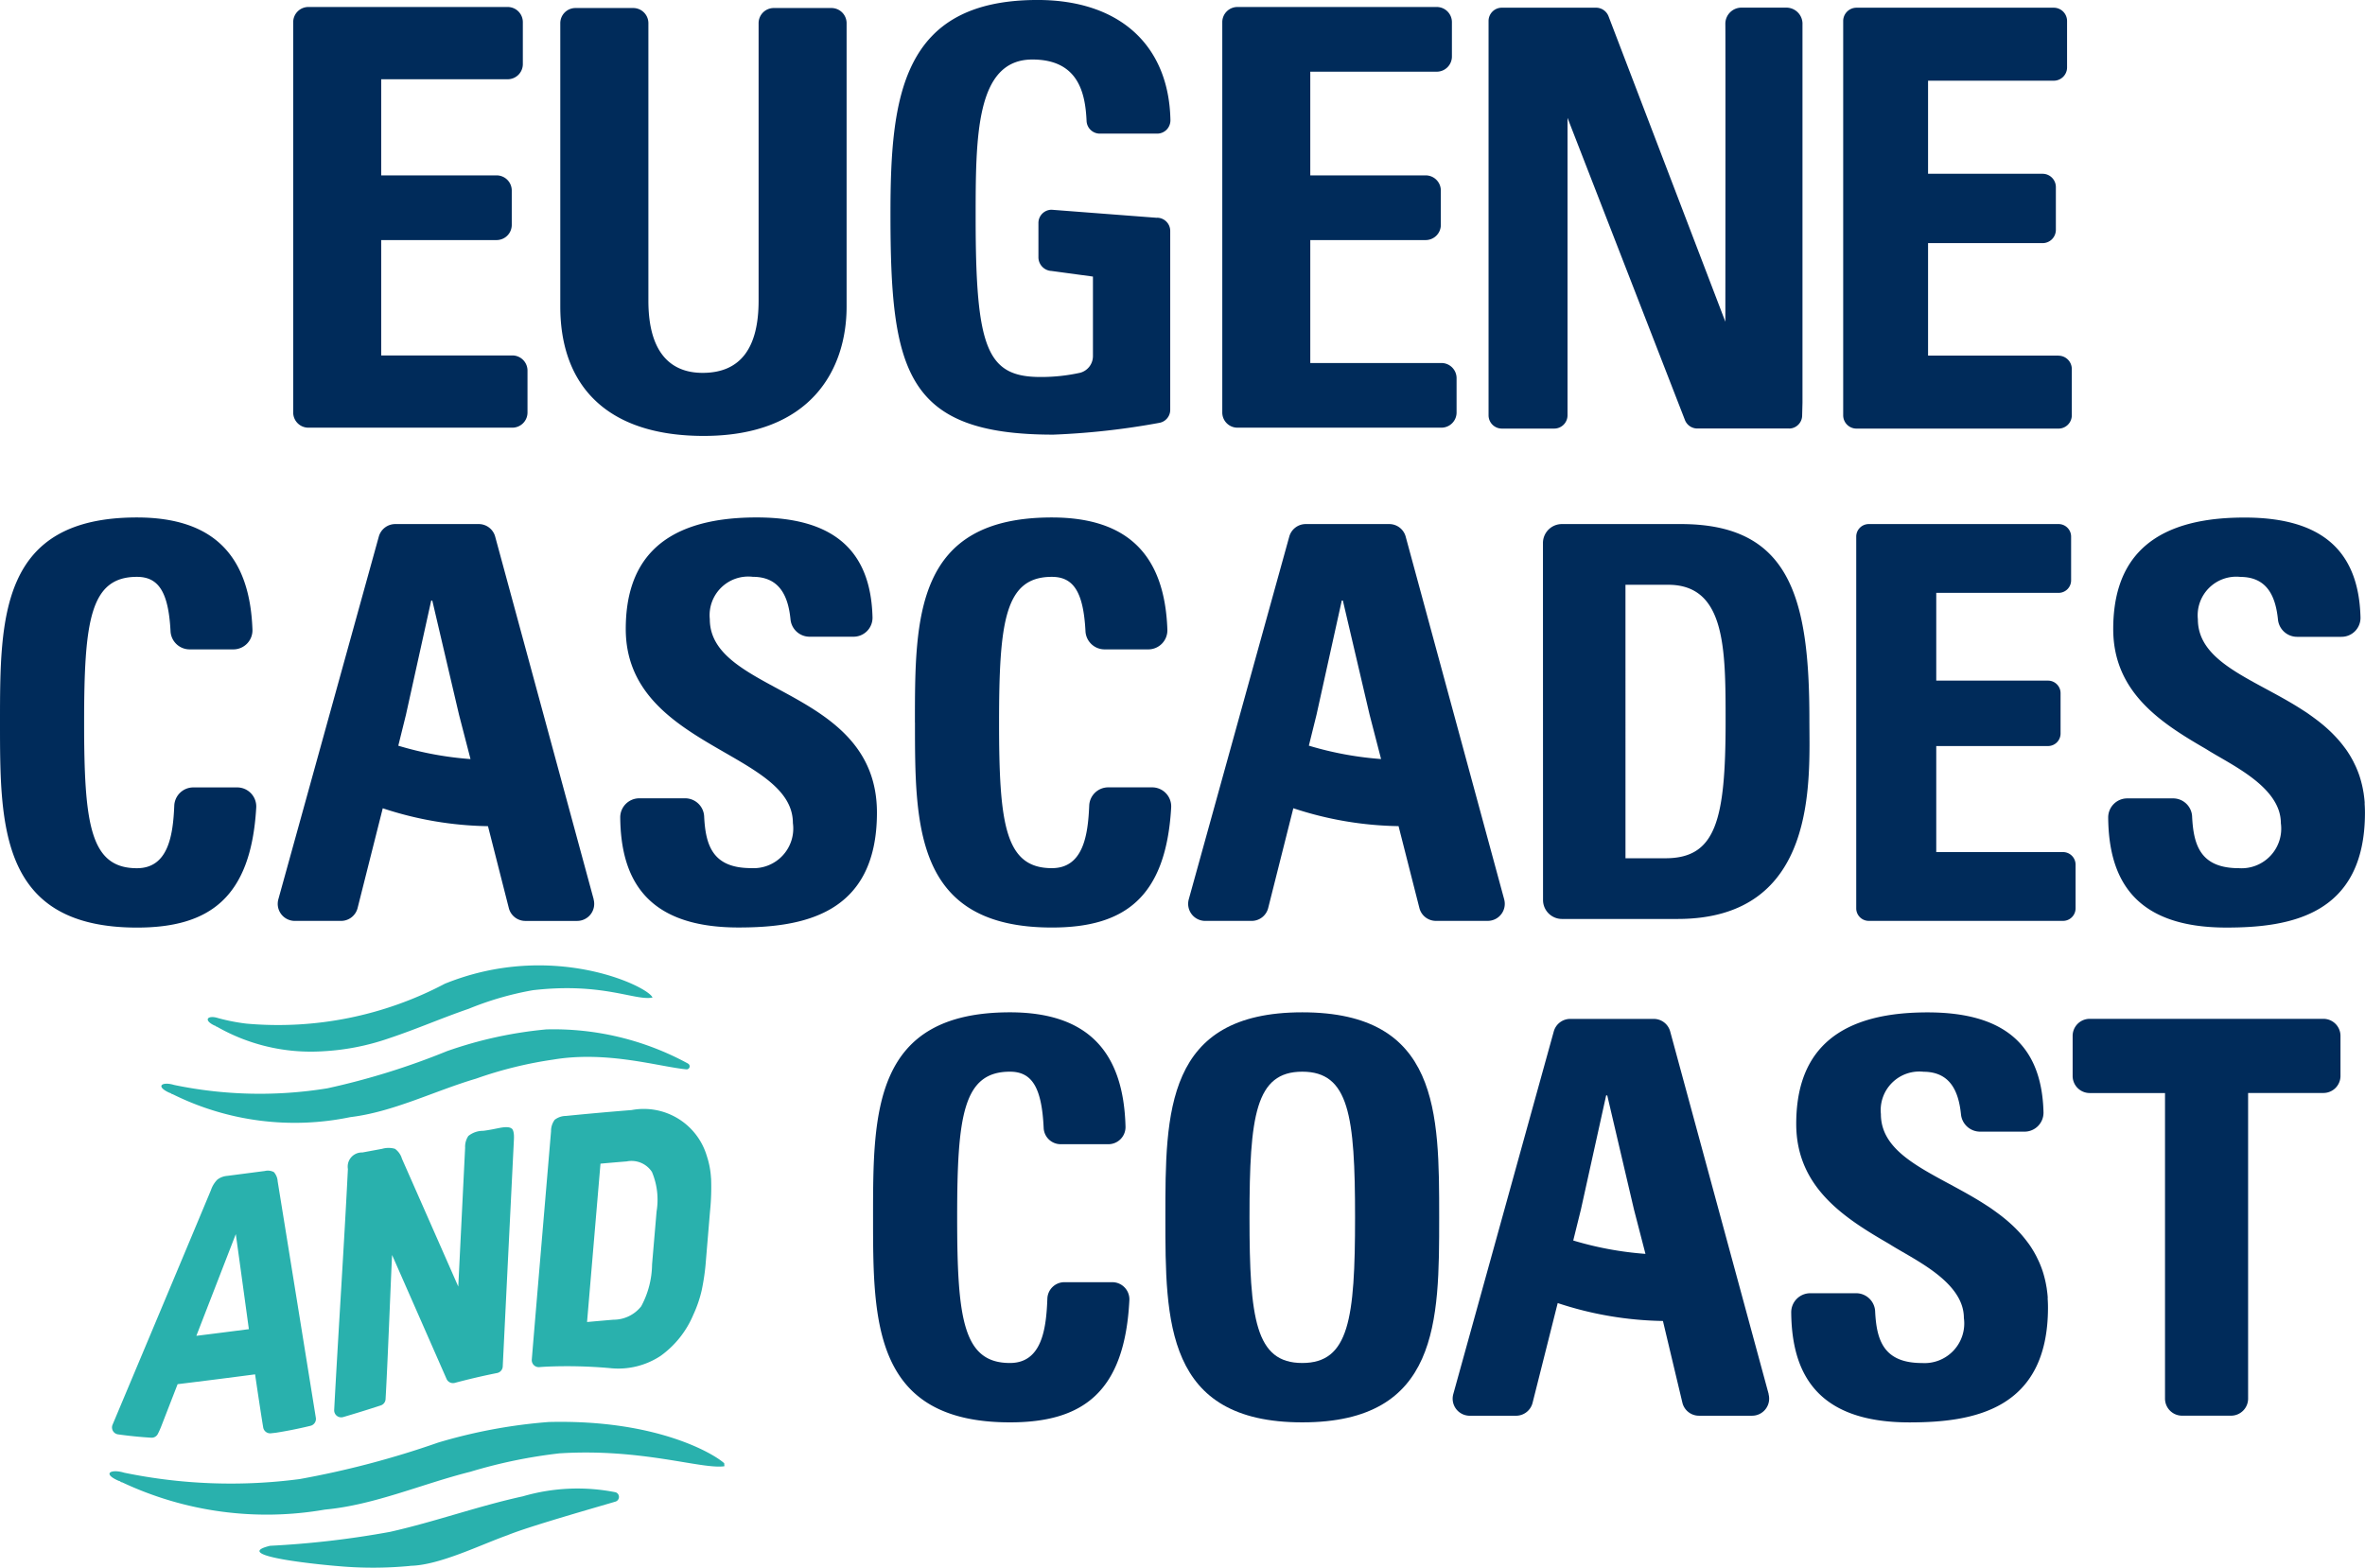 <?xml version="1.0" encoding="UTF-8"?> <svg xmlns="http://www.w3.org/2000/svg" width="114.618" height="76" data-name="header logo"><defs><clipPath id="a"><path fill="none" d="M0 0h114.618v76H0z" data-name="Rectangle 7"></path></clipPath></defs><g clip-path="url(#a)" data-name="Group 319"><path fill="#002b5a" d="M40.295.389a.735.735 0 0 1 .735.735v13.735c0 3.052-1.724 6.274-6.924 6.274-4.691 0-6.952-2.431-6.952-6.274V1.124a.735.735 0 0 1 .735-.735h2.8a.735.735 0 0 1 .735.735v13.452c0 2.515 1.074 3.5 2.628 3.5 1.865 0 2.713-1.244 2.713-3.5V1.124A.735.735 0 0 1 37.5.389Z" data-name="Path 166305"></path><path fill="#002b5a" d="M14.21 19.998V1.074a.735.735 0 0 1 .735-.735h9.659a.735.735 0 0 1 .735.735v2.033a.735.735 0 0 1-.735.735h-6.129v4.66h5.592a.735.735 0 0 1 .735.735v1.666a.735.735 0 0 1-.735.735h-5.592v5.593h6.355a.735.735 0 0 1 .735.735v2.032a.735.735 0 0 1-.735.735h-9.885a.735.735 0 0 1-.735-.735" data-name="Path 166306"></path><path fill="#002b5a" d="M59.237 19.998V1.074a.735.735 0 0 1 .735-.735h9.659a.735.735 0 0 1 .735.735V2.74a.735.735 0 0 1-.735.735h-6.129v5.027h5.592a.735.735 0 0 1 .735.735v1.666a.735.735 0 0 1-.735.735h-5.592v5.96h6.355a.735.735 0 0 1 .735.735v1.665a.735.735 0 0 1-.735.735h-9.885a.735.735 0 0 1-.735-.735" data-name="Path 166307"></path><path fill="#002b5a" d="m56.073 10.559-5.109-.391a.641.641 0 0 0-.637.644v1.68a.666.666 0 0 0 .637.644l2.005.272v3.851a.837.837 0 0 1-.612.81 8.766 8.766 0 0 1-1.928.207c-2.587 0-3.145-1.364-3.145-7.682 0-3.963 0-7.709 2.748-7.709 2.211 0 2.566 1.592 2.628 2.977a.643.643 0 0 0 .637.616h2.788a.642.642 0 0 0 .457-.194.654.654 0 0 0 .182-.467c-.075-3.642-2.483-5.818-6.439-5.818-6.592 0-7.129 4.695-7.129 10.366 0 7.608.713 10.706 7.89 10.706a35.916 35.916 0 0 0 5.139-.572.639.639 0 0 0 .529-.634v-8.666a.641.641 0 0 0-.637-.644" data-name="Path 166308"></path><path fill="#002b5a" d="m72.9 43.601-4.774-17.584a.825.825 0 0 0-.8-.611h-4.042a.828.828 0 0 0-.8.607l-4.871 17.584a.827.827 0 0 0 .8 1.047h2.248a.827.827 0 0 0 .8-.621l1.219-4.841a16.981 16.981 0 0 0 5.1.868l1.009 3.967a.825.825 0 0 0 .8.626h2.51a.827.827 0 0 0 .8-1.043m-9.094-8.954 1.223-5.533h.053l1.295 5.533.557 2.151a16.241 16.241 0 0 1-3.5-.648Z" data-name="Path 166309"></path><path fill="#002b5a" d="M44.341 35.025c0-5.089 0-9.939 6.635-9.939 3.775 0 5.475 1.917 5.6 5.439a.925.925 0 0 1-.925.956H53.53a.927.927 0 0 1-.923-.883c-.1-1.9-.581-2.633-1.63-2.633-2.265 0-2.558 2.131-2.558 7.061s.293 7.061 2.558 7.061c1.53 0 1.751-1.613 1.811-3.032a.923.923 0 0 1 .923-.885h2.126a.924.924 0 0 1 .923.975c-.252 4.379-2.273 5.82-5.782 5.82-6.635 0-6.635-4.9-6.635-9.939" data-name="Path 166310"></path><path fill="#002b5a" d="m28.773 43.601-4.774-17.584a.825.825 0 0 0-.8-.611h-4.04a.828.828 0 0 0-.8.607L13.49 43.597a.827.827 0 0 0 .8 1.047h2.24a.827.827 0 0 0 .8-.621l1.22-4.839a16.981 16.981 0 0 0 5.1.868l1.009 3.967a.825.825 0 0 0 .8.626h2.51a.827.827 0 0 0 .8-1.043m-9.094-8.954 1.223-5.533h.053l1.295 5.533.557 2.151a16.241 16.241 0 0 1-3.5-.648Z" data-name="Path 166311"></path><path fill="#002b5a" d="M35.788 44.963c-4.513 0-5.7-2.4-5.729-5.333a.924.924 0 0 1 .925-.929h2.22a.922.922 0 0 1 .922.875c.068 1.429.427 2.509 2.276 2.509a1.923 1.923 0 0 0 2.025-2.185c0-3.464-8.1-3.677-8.1-9.406 0-3.011 1.439-5.409 6.342-5.409 3.6 0 5.534 1.485 5.617 4.848a.92.92 0 0 1-.924.934h-2.131a.929.929 0 0 1-.92-.845c-.112-1.116-.524-2.059-1.828-2.059a1.874 1.874 0 0 0-2.083 2.052c0 3.65 8.1 3.33 8.1 9.379 0 4.982-3.651 5.569-6.715 5.569" data-name="Path 166312"></path><path fill="#002b5a" d="M114.602 38.952v-.062a5.752 5.752 0 0 0-.046-.4c0-.024-.007-.048-.011-.072a5.348 5.348 0 0 0-.074-.373l-.014-.056a5.08 5.08 0 0 0-.105-.368 5.057 5.057 0 0 0-.131-.346l-.02-.048c-.046-.107-.1-.211-.149-.313l-.03-.057q-.08-.15-.169-.293l-.03-.046a3.413 3.413 0 0 0-.2-.287l-.006-.008a5.507 5.507 0 0 0-.214-.27l-.03-.036a5.864 5.864 0 0 0-.224-.247l-.043-.044q-.115-.119-.237-.232l-.039-.036a6.892 6.892 0 0 0-.259-.227l-.009-.007a8.208 8.208 0 0 0-.27-.215l-.036-.027q-.134-.1-.273-.2l-.05-.035q-.137-.1-.277-.187l-.046-.03q-.145-.094-.292-.185c-2.24-1.377-4.8-2.175-4.8-4.226a1.872 1.872 0 0 1 2.066-2.051c1.293.006 1.7.945 1.815 2.059a.932.932 0 0 0 .922.845h2.155a.92.92 0 0 0 .924-.934c-.083-3.363-2.017-4.848-5.617-4.848q-.232 0-.454.007c-4.558.137-5.913 2.48-5.913 5.4 0 3.081 2.341 4.565 4.506 5.819 1.156.74 3.618 1.812 3.618 3.588a1.923 1.923 0 0 1-2.025 2.185c-1.849 0-2.208-1.08-2.276-2.509a.921.921 0 0 0-.922-.875h-2.22a.924.924 0 0 0-.925.929c.026 2.928 1.216 5.333 5.729 5.333 3.064 0 6.715-.586 6.715-5.569 0-.152-.006-.3-.016-.443" data-name="Path 166313"></path><path fill="#002b5a" d="M0 35.025c0-5.089 0-9.939 6.635-9.939 3.775 0 5.475 1.917 5.6 5.439a.925.925 0 0 1-.925.956H9.188a.927.927 0 0 1-.923-.883c-.1-1.9-.581-2.633-1.63-2.633-2.265 0-2.558 2.131-2.558 7.061s.293 7.064 2.558 7.064c1.53 0 1.751-1.613 1.811-3.032a.923.923 0 0 1 .923-.885h2.126a.924.924 0 0 1 .923.975c-.252 4.379-2.273 5.82-5.782 5.82C0 44.963 0 40.06 0 35.025" data-name="Path 166314"></path><path fill="#002b5a" d="M99.984 41.308h-6.145v-5.141h5.418a.608.608 0 0 0 .607-.609v-1.955a.608.608 0 0 0-.607-.607h-5.418v-4.255h5.929a.607.607 0 0 0 .607-.607v-2.121a.608.608 0 0 0-.607-.607h-9.2a.609.609 0 0 0-.607.607v18.023a.608.608 0 0 0 .607.607h9.416a.608.608 0 0 0 .607-.607v-2.121a.609.609 0 0 0-.607-.607" data-name="Path 166315"></path><path fill="#002b5a" d="M99.764 17.24h-6.322v-5.453h5.55a.645.645 0 0 0 .644-.646V9.069a.645.645 0 0 0-.644-.644h-5.55V3.912h6.093a.644.644 0 0 0 .644-.644v-2.25a.645.645 0 0 0-.644-.644h-9.562a.646.646 0 0 0-.644.644v19.116a.645.645 0 0 0 .644.644h9.791a.644.644 0 0 0 .644-.644v-2.247a.646.646 0 0 0-.644-.644" data-name="Path 166316"></path><path fill="#002b5a" d="M87.356 1.156v18.366l-.016.626a.639.639 0 0 1-.519.617c-.02 0-.041.006-.061.008a.193.193 0 0 1-.049 0h-4.455a.644.644 0 0 1-.6-.419l-5.687-14.64v14.419a.645.645 0 0 1-.644.644h-2.539a.644.644 0 0 1-.644-.644V1.017a.645.645 0 0 1 .644-.644h4.57a.65.65 0 0 1 .6.415l5.662 14.809s.012-13.73 0-14.427a.782.782 0 0 1 .783-.8h2.173a.783.783 0 0 1 .783.783" data-name="Path 166317"></path><path fill="#002b5a" d="M99.241 62.942v-.062a5.752 5.752 0 0 0-.046-.4c0-.024-.007-.048-.011-.072a5.348 5.348 0 0 0-.074-.373l-.014-.056a5.08 5.08 0 0 0-.105-.368 5.057 5.057 0 0 0-.131-.346l-.02-.048c-.046-.107-.1-.211-.149-.313l-.03-.057c-.054-.1-.11-.2-.169-.293l-.029-.046a3.602 3.602 0 0 0-.2-.288l-.006-.008a5.507 5.507 0 0 0-.214-.27l-.03-.036a5.249 5.249 0 0 0-.224-.247l-.043-.044q-.115-.119-.237-.232l-.04-.036a6.892 6.892 0 0 0-.259-.227l-.009-.007a8.208 8.208 0 0 0-.27-.215l-.036-.027q-.134-.1-.273-.2l-.05-.035q-.137-.1-.277-.187l-.046-.03q-.145-.094-.293-.185c-2.24-1.377-4.8-2.175-4.8-4.226a1.872 1.872 0 0 1 2.066-2.051c1.293.006 1.7.945 1.815 2.059a.932.932 0 0 0 .921.845h2.155a.92.92 0 0 0 .924-.934c-.083-3.363-2.017-4.848-5.617-4.848q-.232 0-.454.007c-4.558.137-5.913 2.48-5.913 5.4 0 3.081 2.341 4.565 4.507 5.819 1.156.74 3.618 1.812 3.618 3.588a1.923 1.923 0 0 1-2.025 2.185c-1.849 0-2.208-1.08-2.276-2.509a.922.922 0 0 0-.922-.875h-2.22a.924.924 0 0 0-.925.929c.026 2.928 1.216 5.333 5.729 5.333 3.064 0 6.715-.586 6.715-5.569 0-.152-.006-.3-.016-.443" data-name="Path 166318"></path><path fill="#002b5a" d="m85.719 67.59-4.774-17.584a.825.825 0 0 0-.8-.611h-4.042a.828.828 0 0 0-.8.607l-4.871 17.584a.827.827 0 0 0 .8 1.047h2.242a.827.827 0 0 0 .8-.621l1.219-4.841a16.981 16.981 0 0 0 5.1.868l.944 3.967a.825.825 0 0 0 .8.626h2.575a.827.827 0 0 0 .8-1.043m-9.094-8.954 1.223-5.533h.053l1.295 5.533.557 2.151a16.238 16.238 0 0 1-3.5-.648Z" data-name="Path 166319"></path><path fill="#002b5a" d="M42.312 59.015c0-5.089 0-9.939 6.635-9.939 3.811 0 5.507 1.953 5.6 5.539a.831.831 0 0 1-.827.855h-2.313a.825.825 0 0 1-.826-.782c-.091-1.974-.567-2.734-1.635-2.734-2.265 0-2.558 2.131-2.558 7.061s.293 7.061 2.558 7.061c1.563 0 1.76-1.685 1.814-3.124a.825.825 0 0 1 .826-.793h2.321a.83.83 0 0 1 .827.873c-.226 4.459-2.252 5.922-5.787 5.922-6.635 0-6.635-4.9-6.635-9.939" data-name="Path 166320"></path><path fill="#002b5a" d="M56.479 59.015c0-5.089 0-9.939 6.635-9.939s6.635 4.849 6.635 9.939c0 5.036 0 9.939-6.635 9.939s-6.635-4.9-6.635-9.939m9.193 0c0-4.929-.293-7.061-2.558-7.061s-2.558 2.131-2.558 7.061.293 7.061 2.558 7.061 2.558-2.132 2.558-7.061" data-name="Path 166321"></path><path fill="#002b5a" d="M113.43 50.219v1.94a.827.827 0 0 1-.827.827h-3.65v14.817a.827.827 0 0 1-.827.827h-2.373a.827.827 0 0 1-.827-.827V52.989h-3.65a.827.827 0 0 1-.827-.827v-1.943a.827.827 0 0 1 .827-.827h11.327a.827.827 0 0 1 .827.827" data-name="Path 166322"></path><g fill="#29b1ad" data-name="Group 1829"><path d="M13.457 57.278a.742.742 0 0 0-.182-.455.621.621 0 0 0-.441-.055l-1.821.237a.9.9 0 0 0-.482.184 1.33 1.33 0 0 0-.309.51c-1.41 3.381-4.074 9.719-4.767 11.37a.339.339 0 0 0 .264.467c.538.076 1.075.129 1.609.162a.335.335 0 0 0 .317-.175 3.911 3.911 0 0 0 .175-.39l.788-2.03q1.877-.229 3.755-.476c.07.488.285 1.928.393 2.574a.342.342 0 0 0 .375.283l.238-.026c.559-.089 1.121-.2 1.68-.337a.342.342 0 0 0 .258-.386c-.245-1.527-1.327-8.24-1.849-11.457m-3.942 7.481q.956-2.462 1.912-4.932.318 2.3.633 4.609c-.847.109-1.7.219-2.545.323" data-name="Path 166323"></path><path d="M24.798 54.713c-.09-.078-.286-.091-.587-.032-.267.052-.533.11-.8.14a1.13 1.13 0 0 0-.712.249.931.931 0 0 0-.157.569l-.332 6.732q-1.366-3.107-2.731-6.2a.9.9 0 0 0-.337-.478 1.12 1.12 0 0 0-.621 0l-.96.178a.684.684 0 0 0-.7.8c-.17 3.466-.472 8.032-.665 11.682a.341.341 0 0 0 .434.345 60.05 60.05 0 0 0 1.823-.565.337.337 0 0 0 .233-.3c.1-1.685.233-5.287.316-6.994q1.319 3 2.639 6.008a.341.341 0 0 0 .4.193 32.723 32.723 0 0 1 2.048-.477.34.34 0 0 0 .276-.317q.27-5.506.542-11.01c.014-.273-.023-.448-.1-.523" data-name="Path 166324"></path><path d="M34.459 57.117a4.112 4.112 0 0 0-.207-1.086 3.186 3.186 0 0 0-3.639-2.217q-1.591.126-3.184.285a.9.9 0 0 0-.546.187.915.915 0 0 0-.177.555c-.276 3.263-.8 9.438-.933 11.069a.339.339 0 0 0 .363.366q.167-.013.335-.022a23.364 23.364 0 0 1 3.094.071 3.718 3.718 0 0 0 2.46-.6 4.686 4.686 0 0 0 1.578-1.992 6 6 0 0 0 .4-1.161 10.8 10.8 0 0 0 .209-1.468l.2-2.394a11.409 11.409 0 0 0 .05-1.593m-2.642 1.621-.218 2.556a4.387 4.387 0 0 1-.526 2.033 1.707 1.707 0 0 1-1.35.651c-.426.036-.849.073-1.275.112l.651-7.677c.423-.039.849-.075 1.272-.109a1.18 1.18 0 0 1 1.222.51 3.471 3.471 0 0 1 .223 1.925" data-name="Path 166325"></path><path d="M33.349 51.566a.147.147 0 0 1-.078.275c-1.312-.122-3.843-.915-6.465-.472a19.548 19.548 0 0 0-3.734.922c-2.032.6-4 1.613-6.095 1.866a13.282 13.282 0 0 1-8.612-1.113c-.062 0-.078-.06-.137-.06-.718-.317-.382-.567.208-.387a20.389 20.389 0 0 0 7.433.162 35.274 35.274 0 0 0 5.791-1.8 20.017 20.017 0 0 1 4.817-1.055 13.6 13.6 0 0 1 6.871 1.658" data-name="Path 166326"></path><path d="M31.62 48.361c-.84.166-2.415-.75-5.8-.356a15.094 15.094 0 0 0-3.105.9c-1.347.462-2.47.966-3.9 1.443a11.623 11.623 0 0 1-3.182.617 9.173 9.173 0 0 1-5.119-1.191c-.052 0-.064-.055-.113-.054-.574-.27-.333-.527.176-.362a9.429 9.429 0 0 0 1.366.266 17.3 17.3 0 0 0 9.616-1.934c5.232-2.122 9.9.15 10.064.673" data-name="Path 166327"></path><path d="m35.098 70.935.01.146c-1.093.163-3.994-.88-8-.624a24.5 24.5 0 0 0-4.312.892c-2.35.589-4.642 1.61-7.049 1.834a16.449 16.449 0 0 1-9.83-1.323c-.072 0-.087-.064-.155-.066-.838-.36-.377-.593.252-.4a25.574 25.574 0 0 0 8.512.309 43.9 43.9 0 0 0 6.7-1.766 25.468 25.468 0 0 1 5.366-1c5.209-.134 8 1.535 8.507 2" data-name="Path 166328"></path><path d="M19.881 75.913a18.938 18.938 0 0 1-3.506.009c-.4-.029-5.379-.475-3.288-.984a44.755 44.755 0 0 0 5.823-.677c2.171-.489 4.279-1.253 6.434-1.722a9.452 9.452 0 0 1 4.488-.196.237.237 0 0 1 0 .452c-.711.215-4.2 1.2-5.23 1.628-1.312.463-3.323 1.468-4.725 1.485" data-name="Path 166329"></path></g><path fill="#002b5a" d="M74.778 26.325a.919.919 0 0 1 .919-.919h5.763c5.25 0 6.231 3.5 6.231 9.466 0 2.943.451 9.678-6.39 9.678h-5.6a.919.919 0 0 1-.919-.919Zm4 15.282h1.935c2.44 0 2.917-1.829 2.917-6.629 0-3.527 0-6.629-2.785-6.629h-2.068Z" data-name="Path 166330"></path></g></svg> 